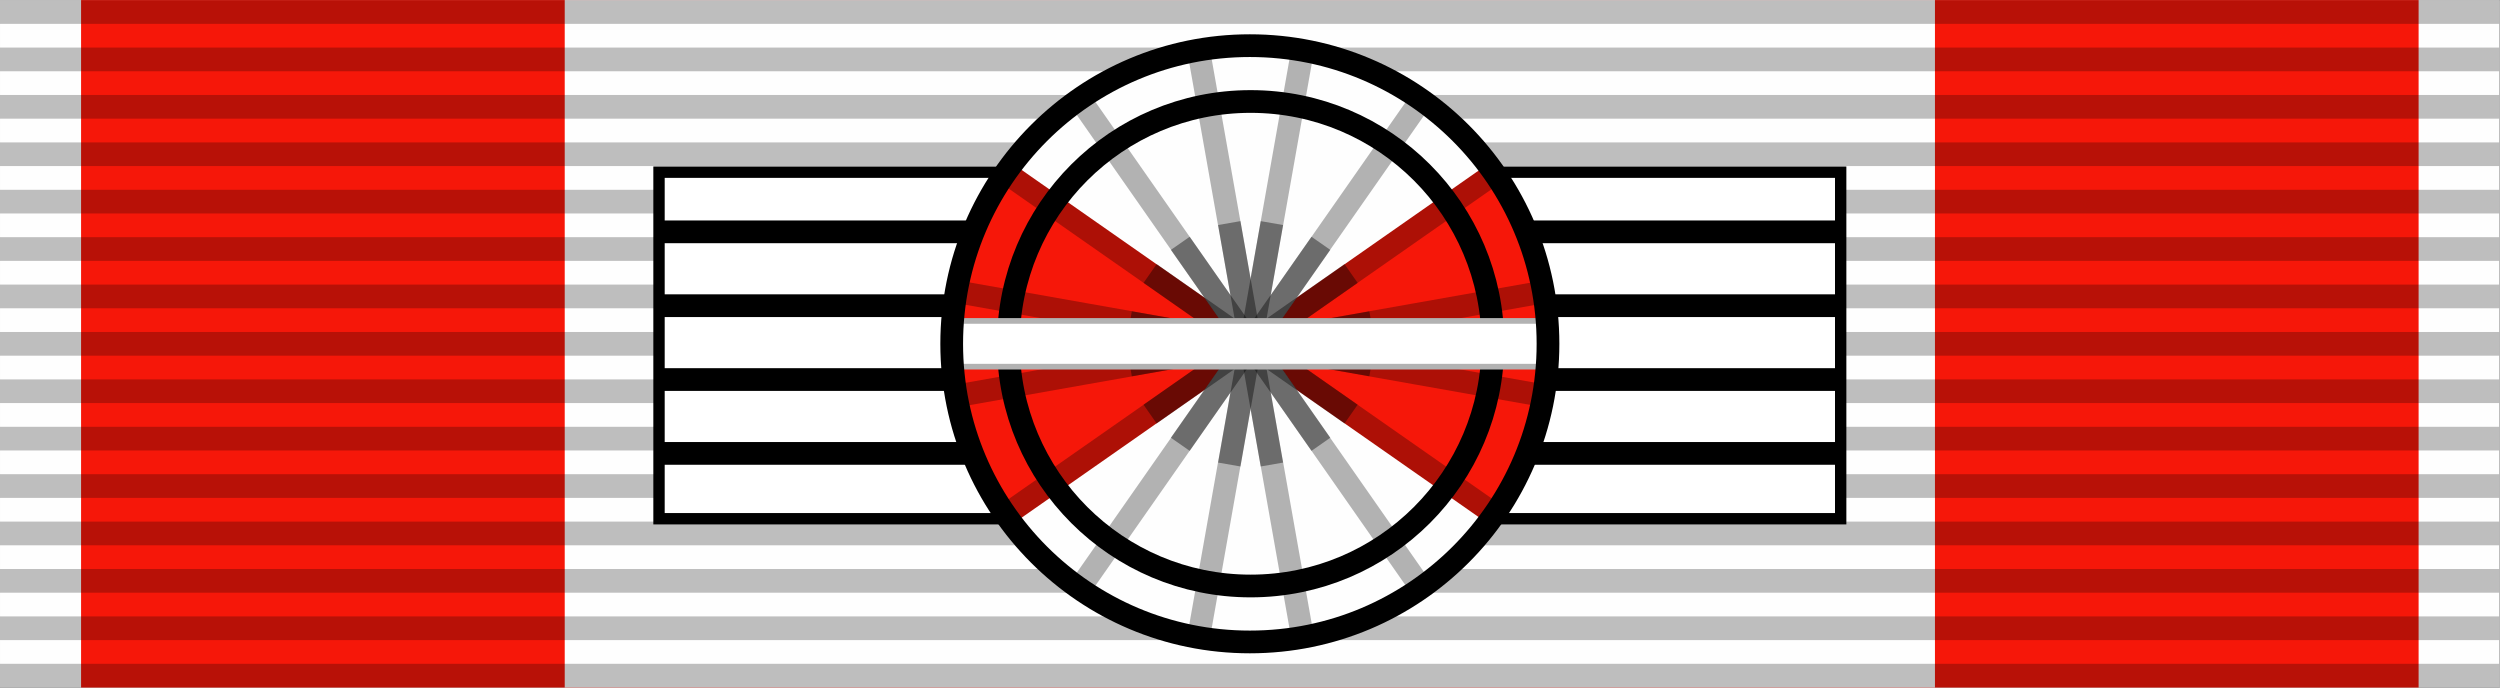 <?xml version="1.0" encoding="UTF-8" standalone="no"?>
<!-- Created with Inkscape (http://www.inkscape.org/) -->

<svg
   width="1200"
   height="330"
   viewBox="0 0 317.5 87.312"
   version="1.1"
   id="svg1"
   xml:space="preserve"
   inkscape:version="1.4.2 (f4327f4, 2025-05-13)"
   sodipodi:docname="drawing.svg"
   xmlns:inkscape="http://www.inkscape.org/namespaces/inkscape"
   xmlns:sodipodi="http://sodipodi.sourceforge.net/DTD/sodipodi-0.dtd"
   xmlns:xlink="http://www.w3.org/1999/xlink"
   xmlns="http://www.w3.org/2000/svg"
   xmlns:svg="http://www.w3.org/2000/svg"><rect x="0" y="0" width="317.5" height="87.312" fill="#333333" stroke="none"/><sodipodi:namedview
     id="namedview1"
     pagecolor="#ffffff"
     bordercolor="#000000"
     borderopacity="0.25"
     inkscape:showpageshadow="2"
     inkscape:pageopacity="0.0"
     inkscape:pagecheckerboard="0"
     inkscape:deskcolor="#d1d1d1"
     inkscape:document-units="mm"
     inkscape:zoom="0.1767767"
     inkscape:cx="-19397.353"
     inkscape:cy="-466.69048"
     inkscape:window-width="1920"
     inkscape:window-height="1051"
     inkscape:window-x="-9"
     inkscape:window-y="-9"
     inkscape:window-maximized="1"
     inkscape:current-layer="layer1"><inkscape:page
       x="0"
       y="0"
       width="317.5"
       height="87.312"
       id="page2"
       margin="0"
       bleed="0" /></sodipodi:namedview><defs
     id="defs1"><style
       type="text/css"
       id="style1">
   <![CDATA[
    .fil1 {fill:#FEFEFE}
    .fil0 {fill:#32AA59}
    .fil2 {fill:#332C2B;fill-opacity:0.349}
   ]]>
  </style><style
       type="text/css"
       id="style1-6">
   <![CDATA[
    .str0 {stroke:#94C6DF;stroke-width:9.21;stroke-miterlimit:22.926}
    .fil0 {fill:#008FE0}
    .fil1 {fill:#341890}
    .fil2 {fill:#FFF000}
    .fil4 {fill:#FEFEFE;fill-rule:nonzero}
    .fil3 {fill:#332C2B;fill-opacity:0.251}
   ]]>
  </style><style
       type="text/css"
       id="style1-60">
   <![CDATA[
    .fil0 {fill:#5F5D5D;fill-opacity:0.251}
   ]]>
  </style><style
       type="text/css"
       id="style1-18">
   <![CDATA[
    .fil1 {fill:#FFF000}
    .fil0 {fill:#2B03AD}
    .fil2 {fill:#332C2B;fill-opacity:0.251}
   ]]>
  </style><style
       id="style1-97">.cls-1{fill:#fef800;}.cls-2{fill:#27529b;}.cls-3{fill:#dc2b19;}.cls-4{opacity:0.25;}.cls-5{fill:none;stroke:#000;stroke-miterlimit:10;}.cls-6{fill:#efc14b;}.cls-7{fill:#f9eaac;}</style><style
       type="text/css"
       id="style1-94">
   <![CDATA[
    .str1 {stroke:#A22B25;stroke-width:13.61;stroke-miterlimit:22.926}
    .str0 {stroke:#332C2B;stroke-width:10.89;stroke-miterlimit:22.926}
    .fil6 {fill:none}
    .fil2 {fill:#FEFEFE}
    .fil5 {fill:#FFF000}
    .fil4 {fill:#2134B0}
    .fil0 {fill:#FD0F08}
    .fil1 {fill:#FFF000}
    .fil3 {fill:#332C2B;fill-opacity:0.251}
   ]]>
  </style><style
       type="text/css"
       id="style1-4">
   <![CDATA[
    .fil1 {fill:#FEFEFE}
    .fil2 {fill:#D82E20}
    .fil0 {fill:#FF7A07}
    .fil3 {fill:#332C2B;fill-opacity:0.349}
   ]]>
  </style><style
       type="text/css"
       id="style6">
   
    .str2 {stroke:#00923F;stroke-width:0.176}
    .str1 {stroke:#1F1A17;stroke-width:0.353}
    .str0 {stroke:#131516;stroke-width:0.353}
    .fil4 {fill:#00923F}
    .fil0 {fill:#1F1A17}
    .fil2 {fill:#DA251D}
    .fil3 {fill:#F8C300}
    .fil1 {fill:white}
   
  </style><g
       id="star"><g
         id="cone"><path
           d="M 0,0 V 1 H 0.5 Z"
           transform="rotate(18,3.157,-0.5)"
           id="triangle" /><use
           transform="scale(-1,1)"
           id="use3524"
           x="0"
           y="0"
           width="27"
           height="18"
           xlink:href="#triangle" /></g><use
         transform="rotate(72)"
         id="use3526"
         x="0"
         y="0"
         width="27"
         height="18"
         xlink:href="#cone" /><use
         transform="rotate(144)"
         id="use3528"
         x="0"
         y="0"
         width="27"
         height="18"
         xlink:href="#cone" /><use
         transform="rotate(-144)"
         id="use3530"
         x="0"
         y="0"
         width="27"
         height="18"
         xlink:href="#cone" /><use
         transform="rotate(-72)"
         id="use3532"
         x="0"
         y="0"
         width="27"
         height="18"
         xlink:href="#cone" /></g><style
       type="text/css"
       id="style8535">
   
    .str2 {stroke:#00923F;stroke-width:0.176}
    .str1 {stroke:#1F1A17;stroke-width:0.353}
    .str0 {stroke:#131516;stroke-width:0.353}
    .fil4 {fill:#00923F}
    .fil0 {fill:#1F1A17}
    .fil2 {fill:#DA251D}
    .fil3 {fill:#F8C300}
    .fil1 {fill:white}
   
  </style><style
       type="text/css"
       id="style6-2">
   
    .str2 {stroke:#00923F;stroke-width:0.176}
    .str1 {stroke:#1F1A17;stroke-width:0.353}
    .str0 {stroke:#131516;stroke-width:0.353}
    .fil4 {fill:#00923F}
    .fil0 {fill:#1F1A17}
    .fil2 {fill:#DA251D}
    .fil3 {fill:#F8C300}
    .fil1 {fill:white}
   
  </style><g
       id="star-4"><g
         id="cone-6"><path
           d="M 0,0 V 1 H 0.5 Z"
           transform="rotate(18,3.157,-0.5)"
           id="triangle-7" /><use
           transform="scale(-1,1)"
           id="use3524-6"
           x="0"
           y="0"
           width="27"
           height="18"
           xlink:href="#triangle-7" /></g><use
         transform="rotate(72)"
         id="use3526-3"
         x="0"
         y="0"
         width="27"
         height="18"
         xlink:href="#cone-6" /><use
         transform="rotate(144)"
         id="use3528-9"
         x="0"
         y="0"
         width="27"
         height="18"
         xlink:href="#cone-6" /><use
         transform="rotate(-144)"
         id="use3530-1"
         x="0"
         y="0"
         width="27"
         height="18"
         xlink:href="#cone-6" /><use
         transform="rotate(-72)"
         id="use3532-4"
         x="0"
         y="0"
         width="27"
         height="18"
         xlink:href="#cone-6" /></g><style
       type="text/css"
       id="style8535-1">
   
    .str2 {stroke:#00923F;stroke-width:0.176}
    .str1 {stroke:#1F1A17;stroke-width:0.353}
    .str0 {stroke:#131516;stroke-width:0.353}
    .fil4 {fill:#00923F}
    .fil0 {fill:#1F1A17}
    .fil2 {fill:#DA251D}
    .fil3 {fill:#F8C300}
    .fil1 {fill:white}
   
  </style><style
       type="text/css"
       id="style6-9">
   
    .str2 {stroke:#00923F;stroke-width:0.176}
    .str1 {stroke:#1F1A17;stroke-width:0.353}
    .str0 {stroke:#131516;stroke-width:0.353}
    .fil4 {fill:#00923F}
    .fil0 {fill:#1F1A17}
    .fil2 {fill:#DA251D}
    .fil3 {fill:#F8C300}
    .fil1 {fill:white}
   
  </style><g
       id="star-7"><g
         id="cone-0"><path
           d="M 0,0 V 1 H 0.5 Z"
           transform="rotate(18,3.157,-0.5)"
           id="triangle-9" /><use
           transform="scale(-1,1)"
           id="use3524-3"
           x="0"
           y="0"
           width="27"
           height="18"
           xlink:href="#triangle-9" /></g><use
         transform="rotate(72)"
         id="use3526-8"
         x="0"
         y="0"
         width="27"
         height="18"
         xlink:href="#cone-0" /><use
         transform="rotate(144)"
         id="use3528-7"
         x="0"
         y="0"
         width="27"
         height="18"
         xlink:href="#cone-0" /><use
         transform="rotate(-144)"
         id="use3530-3"
         x="0"
         y="0"
         width="27"
         height="18"
         xlink:href="#cone-0" /><use
         transform="rotate(-72)"
         id="use3532-0"
         x="0"
         y="0"
         width="27"
         height="18"
         xlink:href="#cone-0" /></g><style
       type="text/css"
       id="style8535-4">
   
    .str2 {stroke:#00923F;stroke-width:0.176}
    .str1 {stroke:#1F1A17;stroke-width:0.353}
    .str0 {stroke:#131516;stroke-width:0.353}
    .fil4 {fill:#00923F}
    .fil0 {fill:#1F1A17}
    .fil2 {fill:#DA251D}
    .fil3 {fill:#F8C300}
    .fil1 {fill:white}
   
  </style><style
       type="text/css"
       id="style6-7">
   
    .str2 {stroke:#00923F;stroke-width:0.176}
    .str1 {stroke:#1F1A17;stroke-width:0.353}
    .str0 {stroke:#131516;stroke-width:0.353}
    .fil4 {fill:#00923F}
    .fil0 {fill:#1F1A17}
    .fil2 {fill:#DA251D}
    .fil3 {fill:#F8C300}
    .fil1 {fill:white}
   
  </style><g
       id="star-71"><g
         id="cone-2"><path
           d="M 0,0 V 1 H 0.5 Z"
           transform="rotate(18,3.157,-0.5)"
           id="triangle-3" /><use
           transform="scale(-1,1)"
           id="use3524-9"
           x="0"
           y="0"
           width="27"
           height="18"
           xlink:href="#triangle-3" /></g><use
         transform="rotate(72)"
         id="use3526-0"
         x="0"
         y="0"
         width="27"
         height="18"
         xlink:href="#cone-2" /><use
         transform="rotate(144)"
         id="use3528-8"
         x="0"
         y="0"
         width="27"
         height="18"
         xlink:href="#cone-2" /><use
         transform="rotate(-144)"
         id="use3530-2"
         x="0"
         y="0"
         width="27"
         height="18"
         xlink:href="#cone-2" /><use
         transform="rotate(-72)"
         id="use3532-8"
         x="0"
         y="0"
         width="27"
         height="18"
         xlink:href="#cone-2" /></g><style
       type="text/css"
       id="style8535-0">
   
    .str2 {stroke:#00923F;stroke-width:0.176}
    .str1 {stroke:#1F1A17;stroke-width:0.353}
    .str0 {stroke:#131516;stroke-width:0.353}
    .fil4 {fill:#00923F}
    .fil0 {fill:#1F1A17}
    .fil2 {fill:#DA251D}
    .fil3 {fill:#F8C300}
    .fil1 {fill:white}
   
  </style><style
       type="text/css"
       id="style6-1">
   
    .str2 {stroke:#00923F;stroke-width:0.176}
    .str1 {stroke:#1F1A17;stroke-width:0.353}
    .str0 {stroke:#131516;stroke-width:0.353}
    .fil4 {fill:#00923F}
    .fil0 {fill:#1F1A17}
    .fil2 {fill:#DA251D}
    .fil3 {fill:#F8C300}
    .fil1 {fill:white}
   
  </style><g
       id="star-0"><g
         id="cone-5"><path
           d="M 0,0 V 1 H 0.5 Z"
           transform="rotate(18,3.157,-0.5)"
           id="triangle-0" /><use
           transform="scale(-1,1)"
           id="use3524-99"
           x="0"
           y="0"
           width="27"
           height="18"
           xlink:href="#triangle-0" /></g><use
         transform="rotate(72)"
         id="use3526-7"
         x="0"
         y="0"
         width="27"
         height="18"
         xlink:href="#cone-5" /><use
         transform="rotate(144)"
         id="use3528-3"
         x="0"
         y="0"
         width="27"
         height="18"
         xlink:href="#cone-5" /><use
         transform="rotate(-144)"
         id="use3530-36"
         x="0"
         y="0"
         width="27"
         height="18"
         xlink:href="#cone-5" /><use
         transform="rotate(-72)"
         id="use3532-5"
         x="0"
         y="0"
         width="27"
         height="18"
         xlink:href="#cone-5" /></g><style
       type="text/css"
       id="style8535-11">
   
    .str2 {stroke:#00923F;stroke-width:0.176}
    .str1 {stroke:#1F1A17;stroke-width:0.353}
    .str0 {stroke:#131516;stroke-width:0.353}
    .fil4 {fill:#00923F}
    .fil0 {fill:#1F1A17}
    .fil2 {fill:#DA251D}
    .fil3 {fill:#F8C300}
    .fil1 {fill:white}
   
  </style><style
       type="text/css"
       id="style6-92">
   
    .str2 {stroke:#00923F;stroke-width:0.176}
    .str1 {stroke:#1F1A17;stroke-width:0.353}
    .str0 {stroke:#131516;stroke-width:0.353}
    .fil4 {fill:#00923F}
    .fil0 {fill:#1F1A17}
    .fil2 {fill:#DA251D}
    .fil3 {fill:#F8C300}
    .fil1 {fill:white}
   
  </style><g
       id="star-2"><g
         id="cone-21"><path
           d="M 0,0 V 1 H 0.5 Z"
           transform="rotate(18,3.157,-0.5)"
           id="triangle-05" /><use
           transform="scale(-1,1)"
           id="use3524-0"
           x="0"
           y="0"
           width="27"
           height="18"
           xlink:href="#triangle-05" /></g><use
         transform="rotate(72)"
         id="use3526-89"
         x="0"
         y="0"
         width="27"
         height="18"
         xlink:href="#cone-21" /><use
         transform="rotate(144)"
         id="use3528-77"
         x="0"
         y="0"
         width="27"
         height="18"
         xlink:href="#cone-21" /><use
         transform="rotate(-144)"
         id="use3530-8"
         x="0"
         y="0"
         width="27"
         height="18"
         xlink:href="#cone-21" /><use
         transform="rotate(-72)"
         id="use3532-2"
         x="0"
         y="0"
         width="27"
         height="18"
         xlink:href="#cone-21" /></g><style
       type="text/css"
       id="style8535-5">
   
    .str2 {stroke:#00923F;stroke-width:0.176}
    .str1 {stroke:#1F1A17;stroke-width:0.353}
    .str0 {stroke:#131516;stroke-width:0.353}
    .fil4 {fill:#00923F}
    .fil0 {fill:#1F1A17}
    .fil2 {fill:#DA251D}
    .fil3 {fill:#F8C300}
    .fil1 {fill:white}
   
  </style><style
       type="text/css"
       id="style6-5">
   
    .str2 {stroke:#00923F;stroke-width:0.176}
    .str1 {stroke:#1F1A17;stroke-width:0.353}
    .str0 {stroke:#131516;stroke-width:0.353}
    .fil4 {fill:#00923F}
    .fil0 {fill:#1F1A17}
    .fil2 {fill:#DA251D}
    .fil3 {fill:#F8C300}
    .fil1 {fill:white}
   
  </style><g
       id="star-1"><g
         id="cone-217"><path
           d="M 0,0 V 1 H 0.5 Z"
           transform="rotate(18,3.157,-0.5)"
           id="triangle-99" /><use
           transform="scale(-1,1)"
           id="use3524-31"
           x="0"
           y="0"
           width="27"
           height="18"
           xlink:href="#triangle-99" /></g><use
         transform="rotate(72)"
         id="use3526-77"
         x="0"
         y="0"
         width="27"
         height="18"
         xlink:href="#cone-217" /><use
         transform="rotate(144)"
         id="use3528-4"
         x="0"
         y="0"
         width="27"
         height="18"
         xlink:href="#cone-217" /><use
         transform="rotate(-144)"
         id="use3530-84"
         x="0"
         y="0"
         width="27"
         height="18"
         xlink:href="#cone-217" /><use
         transform="rotate(-72)"
         id="use3532-25"
         x="0"
         y="0"
         width="27"
         height="18"
         xlink:href="#cone-217" /></g><style
       type="text/css"
       id="style8535-7">
   
    .str2 {stroke:#00923F;stroke-width:0.176}
    .str1 {stroke:#1F1A17;stroke-width:0.353}
    .str0 {stroke:#131516;stroke-width:0.353}
    .fil4 {fill:#00923F}
    .fil0 {fill:#1F1A17}
    .fil2 {fill:#DA251D}
    .fil3 {fill:#F8C300}
    .fil1 {fill:white}
   
  </style><style
       type="text/css"
       id="style6-78">
   
    .str2 {stroke:#00923F;stroke-width:0.176}
    .str1 {stroke:#1F1A17;stroke-width:0.353}
    .str0 {stroke:#131516;stroke-width:0.353}
    .fil4 {fill:#00923F}
    .fil0 {fill:#1F1A17}
    .fil2 {fill:#DA251D}
    .fil3 {fill:#F8C300}
    .fil1 {fill:white}
   
  </style><g
       id="star-74"><g
         id="cone-66"><path
           d="M 0,0 V 1 H 0.5 Z"
           transform="rotate(18,3.157,-0.5)"
           id="triangle-1" /><use
           transform="scale(-1,1)"
           id="use3524-1"
           x="0"
           y="0"
           width="27"
           height="18"
           xlink:href="#triangle-1" /></g><use
         transform="rotate(72)"
         id="use3526-72"
         x="0"
         y="0"
         width="27"
         height="18"
         xlink:href="#cone-66" /><use
         transform="rotate(144)"
         id="use3528-2"
         x="0"
         y="0"
         width="27"
         height="18"
         xlink:href="#cone-66" /><use
         transform="rotate(-144)"
         id="use3530-12"
         x="0"
         y="0"
         width="27"
         height="18"
         xlink:href="#cone-66" /><use
         transform="rotate(-72)"
         id="use3532-51"
         x="0"
         y="0"
         width="27"
         height="18"
         xlink:href="#cone-66" /></g><style
       type="text/css"
       id="style8535-8">
   
    .str2 {stroke:#00923F;stroke-width:0.176}
    .str1 {stroke:#1F1A17;stroke-width:0.353}
    .str0 {stroke:#131516;stroke-width:0.353}
    .fil4 {fill:#00923F}
    .fil0 {fill:#1F1A17}
    .fil2 {fill:#DA251D}
    .fil3 {fill:#F8C300}
    .fil1 {fill:white}
   
  </style><style
       type="text/css"
       id="style6-6">
   
    .str2 {stroke:#00923F;stroke-width:0.176}
    .str1 {stroke:#1F1A17;stroke-width:0.353}
    .str0 {stroke:#131516;stroke-width:0.353}
    .fil4 {fill:#00923F}
    .fil0 {fill:#1F1A17}
    .fil2 {fill:#DA251D}
    .fil3 {fill:#F8C300}
    .fil1 {fill:white}
   
  </style><g
       id="star-8"><g
         id="cone-3"><path
           d="M 0,0 V 1 H 0.5 Z"
           transform="rotate(18,3.157,-0.5)"
           id="triangle-33" /><use
           transform="scale(-1,1)"
           id="use3524-7"
           x="0"
           y="0"
           width="27"
           height="18"
           xlink:href="#triangle-33" /></g><use
         transform="rotate(72)"
         id="use3526-87"
         x="0"
         y="0"
         width="27"
         height="18"
         xlink:href="#cone-3" /><use
         transform="rotate(144)"
         id="use3528-6"
         x="0"
         y="0"
         width="27"
         height="18"
         xlink:href="#cone-3" /><use
         transform="rotate(-144)"
         id="use3530-24"
         x="0"
         y="0"
         width="27"
         height="18"
         xlink:href="#cone-3" /><use
         transform="rotate(-72)"
         id="use3532-7"
         x="0"
         y="0"
         width="27"
         height="18"
         xlink:href="#cone-3" /></g><style
       type="text/css"
       id="style8535-52">
   
    .str2 {stroke:#00923F;stroke-width:0.176}
    .str1 {stroke:#1F1A17;stroke-width:0.353}
    .str0 {stroke:#131516;stroke-width:0.353}
    .fil4 {fill:#00923F}
    .fil0 {fill:#1F1A17}
    .fil2 {fill:#DA251D}
    .fil3 {fill:#F8C300}
    .fil1 {fill:white}
   
  </style></defs><g
     inkscape:label="Layer 1"
     inkscape:groupmode="layer"
     id="layer1"
     transform="translate(5885.925,-288.89)"><g
       id="g77-9"
       transform="matrix(1.443,0,0,-1.443,-5890.294,376.203)"
       inkscape:label="Grand Decoration of Honour in Gold for Services to the Republic of Austria"><g
         inkscape:label="Base"
         id="layer6-0-76"><rect
           y="-1e-06"
           x="3.028"
           id="rect5318-6-93"
           style="fill:#fefefe;fill-opacity:1;stroke:none;stroke-width:2.018;stroke-opacity:0.1"
           height="60.5"
           width="220" /><rect
           width="205.729"
           height="60.5"
           style="fill:#f61709;fill-opacity:1;stroke:none;stroke-width:1.951;stroke-opacity:0.1"
           id="rect1557-7-5"
           x="10.163"
           y="-1e-06" /><rect
           y="-1e-06"
           x="52.73"
           id="rect1979-5-76"
           style="fill:#fefefe;fill-opacity:1;stroke:none;stroke-width:1.494;stroke-opacity:0.1"
           height="60.5"
           width="120.595" /></g><g
         transform="matrix(2.075,0,0,2.086,3.028,-2.086)"
         id="g2329-7-0-6"
         inkscape:label="Grey Bar"><path
           d="m 0,29 h 106 v 1 H 0 Z"
           style="opacity:0.25;fill:#000000;fill-opacity:1;fill-rule:evenodd;stroke:none"
           id="path3508-37-8-5"
           inkscape:connector-curvature="0" /><path
           d="m 0,27 h 106 v 1 H 0 Z"
           style="opacity:0.25;fill:#000000;fill-opacity:1;fill-rule:evenodd;stroke:none"
           id="path3510-2-9-8"
           inkscape:connector-curvature="0" /><path
           d="m 0,25 h 106 v 1 H 0 Z"
           style="opacity:0.25;fill:#000000;fill-opacity:1;fill-rule:evenodd;stroke:none"
           id="path3512-60-2-2"
           inkscape:connector-curvature="0" /><path
           d="m 0,23 h 106 v 1 H 0 Z"
           style="opacity:0.25;fill:#000000;fill-opacity:1;fill-rule:evenodd;stroke:none"
           id="path3514-16-8-54"
           inkscape:connector-curvature="0" /><path
           d="m 0,21 h 106 v 1 H 0 Z"
           style="opacity:0.25;fill:#000000;fill-opacity:1;fill-rule:evenodd;stroke:none"
           id="path3516-57-2-41"
           inkscape:connector-curvature="0" /><path
           d="m 0,19 h 106 v 1 H 0 Z"
           style="opacity:0.25;fill:#000000;fill-opacity:1;fill-rule:evenodd;stroke:none"
           id="path3518-5-0-6"
           inkscape:connector-curvature="0" /><path
           d="m 0,17 h 106 v 1 H 0 Z"
           style="opacity:0.25;fill:#000000;fill-opacity:1;fill-rule:evenodd;stroke:none"
           id="path3520-41-5-1"
           inkscape:connector-curvature="0" /><path
           d="m 0,15 h 106 v 1 H 0 Z"
           style="opacity:0.25;fill:#000000;fill-opacity:1;fill-rule:evenodd;stroke:none"
           id="path3522-20-5-63"
           inkscape:connector-curvature="0" /><path
           d="m 0,13 h 106 v 1 H 0 Z"
           style="opacity:0.25;fill:#000000;fill-opacity:1;fill-rule:evenodd;stroke:none"
           id="path3524-0-2-3"
           inkscape:connector-curvature="0" /><path
           d="m 0,11 h 106 v 1 H 0 Z"
           style="opacity:0.25;fill:#000000;fill-opacity:1;fill-rule:evenodd;stroke:none"
           id="path3526-1-7-55"
           inkscape:connector-curvature="0" /><path
           d="m 0,9 h 106 v 1 H 0 Z"
           style="opacity:0.25;fill:#000000;fill-opacity:1;fill-rule:evenodd;stroke:none"
           id="path3528-4-6-3"
           inkscape:connector-curvature="0" /><path
           d="M 0,7 H 106 V 8 H 0 Z"
           style="opacity:0.25;fill:#000000;fill-opacity:1;fill-rule:evenodd;stroke:none"
           id="path3530-6-7-2"
           inkscape:connector-curvature="0" /><path
           d="M 0,5 H 7.407 106 V 6 H 0 Z"
           style="opacity:0.25;fill:#000000;fill-opacity:1;fill-rule:evenodd;stroke:none"
           id="path3532-0-8-82"
           inkscape:connector-curvature="0"
           sodipodi:nodetypes="cccccc" /><path
           d="M 0,3 H 106 V 4 H 0 Z"
           style="opacity:0.25;fill:#000000;fill-opacity:1;fill-rule:evenodd;stroke:none"
           id="path3534-7-7-5"
           inkscape:connector-curvature="0" /><path
           d="M 0,1 H 106 V 2 H 0 Z"
           style="opacity:0.25;fill:#000000;fill-opacity:1;fill-rule:evenodd;stroke:none"
           id="path3536-17-8-36"
           inkscape:connector-curvature="0" /></g><g
         inkscape:label="Rosette"
         id="layer4-8-1"
         transform="matrix(1,0,0,-1,4.028,60.104)"
         style="display:inline"><g
           id="g6047-0-8"><g
             stroke="#000000"
             stroke-width="1"
             id="g5324-18-6"><path
               style="fill:#ffffff;fill-opacity:1"
               d="m 57,14.75 h 104 v 30.5 H 57 Z"
               fill="#ffff00"
               id="path5322-4-2" /></g></g><g
           fill="none"
           stroke="#000000"
           stroke-width="2"
           id="g5334-8-1"><path
             d="M 57,20 H 161"
             id="path5326-6-4" /><path
             d="M 57,26.5 H 161"
             id="path5328-09-6" /><path
             d="M 57,33 H 161"
             id="path5330-3-2" /><path
             d="M 57,39.5 H 161"
             id="path5332-0-9" /></g><g
           id="g3494-0-1"><g
             id="g1815-8-5"
             transform="translate(-238.24,-203.884)"><g
               style="display:inline"
               inkscape:label="f"
               id="layer4-4-76-0"><g
                 id="g1847-35-3"
                 transform="translate(238.305,203.738)"><circle
                   r="25.75"
                   cy="149.75"
                   cx="-97.25"
                   style="display:inline;overflow:visible;visibility:visible;fill:#fefefe;fill-opacity:1;fill-rule:evenodd;stroke:none;stroke-width:0.981;stroke-linecap:butt;stroke-linejoin:miter;stroke-miterlimit:4;stroke-dasharray:none;stroke-dashoffset:0;stroke-opacity:1;marker:none;marker-start:none;marker-mid:none;marker-end:none"
                   id="path2316-65-6"
                   transform="matrix(1.019,0,0,1.019,208.102,-122.602)" /><g
                   style="display:inline;fill:#252525;fill-opacity:1"
                   id="g3303-83-4"
                   transform="matrix(-1,0,0,1,230.074,-149.311)"><path
                     sodipodi:nodetypes="ccczc"
                     id="path3305-9-9"
                     d="m 100.209,194.45 21.06,-14.949 -21.213,-15.203 c -2.322,2.228 -4.95,10.78 -4.963,15.556 -0.013,4.776 2.162,11.918 5.116,14.596 z"
                     style="fill:#f61709;fill-opacity:1;fill-rule:evenodd;stroke:none;stroke-width:1px;stroke-linecap:butt;stroke-linejoin:miter;stroke-opacity:1" /></g><g
                   id="g3190-48-2"
                   transform="translate(-12.463,-149.311)"
                   style="fill:#252525;fill-opacity:1"><path
                     sodipodi:nodetypes="ccczc"
                     id="path2313-39-9"
                     d="m 100.209,194.45 21.06,-14.949 -21.213,-15.203 c -1.554,2.228 -4.95,10.78 -4.963,15.556 -0.013,4.776 3.208,11.988 5.116,14.596 z"
                     style="fill:#f61709;fill-opacity:1;fill-rule:evenodd;stroke:none;stroke-width:1px;stroke-linecap:butt;stroke-linejoin:miter;stroke-opacity:1" /></g><g
                   id="g1425-7-3"
                   style="fill:#9b7c00;fill-opacity:1;stroke:#9b7c00;stroke-opacity:1"
                   transform="translate(-12.374,-149.553)"><g
                     transform="rotate(45,64.335,190.751)"
                     id="g4970-6-4"
                     style="display:inline;fill:#9b7c00;fill-opacity:1;stroke:#9b7c00;stroke-opacity:1"><path
                       style="fill:#161616;fill-opacity:1;fill-rule:evenodd;stroke:#ad1006;stroke-width:2;stroke-linecap:butt;stroke-linejoin:miter;stroke-miterlimit:4;stroke-dasharray:none;stroke-opacity:1"
                       d="m 101.287,116.899 -9.075,51.202"
                       id="path4972-4-4" /><path
                       style="display:inline;fill:#9b7c00;fill-opacity:1;fill-rule:evenodd;stroke:#b2b2b2;stroke-width:2;stroke-linecap:butt;stroke-linejoin:miter;stroke-miterlimit:4;stroke-dasharray:none;stroke-opacity:1"
                       d="m 92.213,116.899 9.075,51.202"
                       id="path4974-5-0" /></g><g
                     id="g1414-86-5"
                     style="fill:#9b7c00;fill-opacity:1;stroke:#9b7c00;stroke-opacity:1"><g
                       style="display:inline;fill:#9b7c00;fill-opacity:1;stroke:#9b7c00;stroke-opacity:1"
                       id="g4960-15-9"
                       transform="translate(24.624,37.053)"><path
                         id="path4958-51-6"
                         d="m 92.213,116.899 9.075,51.202"
                         style="display:inline;fill:#9b7c00;fill-opacity:1;fill-rule:evenodd;stroke:#b2b2b2;stroke-width:2;stroke-linecap:butt;stroke-linejoin:miter;stroke-miterlimit:4;stroke-dasharray:none;stroke-opacity:1" /><path
                         id="path3191-9-3"
                         d="m 101.287,116.899 -9.075,51.202"
                         style="fill:#9b7c00;fill-opacity:1;fill-rule:evenodd;stroke:#b2b2b2;stroke-width:2;stroke-linecap:butt;stroke-linejoin:miter;stroke-miterlimit:4;stroke-dasharray:none;stroke-opacity:1" /></g><g
                       style="display:inline;fill:#9b7c00;fill-opacity:1;stroke:#9b7c00;stroke-opacity:1"
                       id="g4964-64-4"
                       transform="rotate(90,90.536,173.339)"><path
                         id="path4966-54-2"
                         d="m 101.287,116.899 -9.075,51.202"
                         style="fill:#161616;fill-opacity:1;fill-rule:evenodd;stroke:#ad1006;stroke-width:2;stroke-linecap:butt;stroke-linejoin:miter;stroke-miterlimit:4;stroke-dasharray:none;stroke-opacity:1" /><path
                         id="path4968-2-8"
                         d="m 92.213,116.899 9.075,51.202"
                         style="display:inline;fill:#161616;fill-opacity:1;fill-rule:evenodd;stroke:#ad1006;stroke-width:2;stroke-linecap:butt;stroke-linejoin:miter;stroke-miterlimit:4;stroke-dasharray:none;stroke-opacity:1" /></g><g
                       style="display:inline;fill:#9b7c00;fill-opacity:1;stroke:#9b7c00;stroke-opacity:1"
                       id="g4976-5-8"
                       transform="rotate(135,101.388,166.126)"><path
                         id="path4980-3-7"
                         d="m 92.213,116.899 9.075,51.202"
                         style="display:inline;fill:#161616;fill-opacity:1;fill-rule:evenodd;stroke:#ad1006;stroke-width:2;stroke-linecap:butt;stroke-linejoin:miter;stroke-miterlimit:4;stroke-dasharray:none;stroke-opacity:1" /><path
                         id="path4978-2-5"
                         d="m 101.287,116.899 -9.075,51.202"
                         style="fill:#9b7c00;fill-opacity:1;fill-rule:evenodd;stroke:#b2b2b2;stroke-width:2;stroke-linecap:butt;stroke-linejoin:miter;stroke-miterlimit:4;stroke-dasharray:none;stroke-opacity:1" /></g></g></g><path
                   style="display:inline;fill:#000000;fill-opacity:0.392;fill-rule:evenodd;stroke:none;stroke-width:2;stroke-linecap:butt;stroke-linejoin:miter;stroke-miterlimit:4;stroke-dasharray:none;stroke-opacity:1"
                   d="m 119.453,27.141 -21.25,3.75 0.344,1.969 21.25,-3.75 z"
                   id="path6738-6-8" /><circle
                   r="25.75"
                   cy="149.75"
                   cx="-97.25"
                   style="display:inline;overflow:visible;visibility:visible;fill:none;fill-opacity:1;fill-rule:evenodd;stroke:#000000;stroke-width:2.415;stroke-linecap:butt;stroke-linejoin:miter;stroke-miterlimit:4;stroke-dasharray:none;stroke-dashoffset:0;stroke-opacity:1;marker:none;marker-start:none;marker-mid:none;marker-end:none"
                   id="path5857-8-1"
                   transform="matrix(0.828,0,0,0.828,189.526,-93.998)" /><path
                   style="display:inline;fill:#000000;fill-opacity:0.392;fill-rule:evenodd;stroke:none;stroke-width:2;stroke-linecap:butt;stroke-linejoin:miter;stroke-miterlimit:4;stroke-dasharray:none;stroke-opacity:1"
                   d="m 109.891,19.203 -3.75,21.25 1.969,0.344 3.75,-21.25 z"
                   id="path6732-2-2" /><path
                   style="display:inline;fill:#000000;fill-opacity:0.392;fill-rule:evenodd;stroke:none;stroke-width:2;stroke-linecap:butt;stroke-linejoin:miter;stroke-miterlimit:4;stroke-dasharray:none;stroke-opacity:1"
                   d="m 98.547,27.141 -0.344,1.969 21.25,3.75 0.344,-1.969 z"
                   id="path6736-6-5" /><path
                   style="display:inline;fill:#000000;fill-opacity:0.392;fill-rule:evenodd;stroke:none;stroke-width:2;stroke-linecap:butt;stroke-linejoin:miter;stroke-miterlimit:4;stroke-dasharray:none;stroke-opacity:1"
                   d="m 117.266,22.984 -17.688,12.375 1.156,1.656 17.688,-12.375 z"
                   id="path6740-6-7" /><path
                   style="display:inline;fill:#000000;fill-opacity:0.392;fill-rule:evenodd;stroke:none;stroke-width:2;stroke-linecap:butt;stroke-linejoin:miter;stroke-miterlimit:4;stroke-dasharray:none;stroke-opacity:1"
                   d="m 114.359,20.578 -12.375,17.688 1.656,1.156 12.375,-17.688 z"
                   id="path6742-3-4" /><path
                   style="display:inline;fill:#000000;fill-opacity:0.392;fill-rule:evenodd;stroke:none;stroke-width:2;stroke-linecap:butt;stroke-linejoin:miter;stroke-miterlimit:4;stroke-dasharray:none;stroke-opacity:1"
                   d="m 103.641,20.578 -1.656,1.156 12.375,17.688 1.656,-1.156 z"
                   id="path6744-9-4" /><path
                   style="display:inline;fill:#000000;fill-opacity:0.392;fill-rule:evenodd;stroke:none;stroke-width:2;stroke-linecap:butt;stroke-linejoin:miter;stroke-miterlimit:4;stroke-dasharray:none;stroke-opacity:1"
                   d="m 100.734,22.984 -1.156,1.656 17.688,12.375 1.156,-1.656 z"
                   id="path6746-4-4" /><path
                   style="display:inline;fill:#000000;fill-opacity:0.392;fill-rule:evenodd;stroke:none;stroke-width:2;stroke-linecap:butt;stroke-linejoin:miter;stroke-miterlimit:4;stroke-dasharray:none;stroke-opacity:1"
                   d="m 108.109,19.203 -1.969,0.344 3.75,21.25 1.969,-0.344 z"
                   id="path6734-5-4" /><circle
                   r="25.75"
                   cy="149.75"
                   cx="-97.25"
                   style="display:inline;overflow:visible;visibility:visible;fill:#510403;fill-opacity:1;fill-rule:evenodd;stroke:#330302;stroke-width:8.583;stroke-linecap:butt;stroke-linejoin:miter;stroke-miterlimit:4;stroke-dasharray:none;stroke-dashoffset:0;stroke-opacity:1;marker:none;marker-start:none;marker-mid:none;marker-end:none"
                   id="path3307-6-4"
                   transform="matrix(0.058,0,0,0.058,114.665,21.277)" /></g><g
                 transform="translate(-0.064,-7.5)"
                 id="g7112-2-2" /></g></g><rect
             style="fill:#ffffff;fill-opacity:1;stroke:#b2b2b2;stroke-width:0.5;stroke-miterlimit:4;stroke-dasharray:none;stroke-opacity:1"
             id="rect1996-5-9"
             width="52.726"
             height="4.026"
             x="82.637"
             y="27.841" /><circle
             transform="translate(5e-5,-0.146)"
             r="26.24"
             cy="30"
             cx="109"
             style="display:inline;overflow:visible;visibility:visible;fill:none;fill-opacity:1;fill-rule:evenodd;stroke:#000000;stroke-width:2;stroke-linecap:butt;stroke-linejoin:miter;stroke-miterlimit:4;stroke-dasharray:none;stroke-dashoffset:0;stroke-opacity:1;marker:none;marker-start:none;marker-mid:none;marker-end:none"
             id="path4982-35-3" /></g></g></g></g><style
     type="text/css"
     id="style1-1">
	.st0{fill:#27529B;}
	.st1{fill:#D0D7DC;}
	.st2{opacity:0.25;fill-rule:evenodd;clip-rule:evenodd;enable-background:new    ;}
</style><style
     type="text/css"
     id="style1-0">
	.st0{fill:#27529B;}
	.st1{fill:#D0D7DC;}
	.st2{opacity:0.25;fill-rule:evenodd;clip-rule:evenodd;enable-background:new    ;}
</style><style
     type="text/css"
     id="style1-5">
	.st0{fill:#27529B;}
	.st1{fill:#D0D7DC;}
	.st2{opacity:0.25;fill-rule:evenodd;clip-rule:evenodd;enable-background:new    ;}
</style><style
     type="text/css"
     id="style1-9">
	.st0{fill:#27529B;}
	.st1{fill:#D0D7DC;}
	.st2{opacity:0.25;fill-rule:evenodd;clip-rule:evenodd;enable-background:new    ;}
</style><style
     type="text/css"
     id="style1-8">
	.st0{fill:#27529B;}
	.st1{fill:#D0D7DC;}
	.st2{opacity:0.25;fill-rule:evenodd;clip-rule:evenodd;enable-background:new    ;}
</style></svg>
